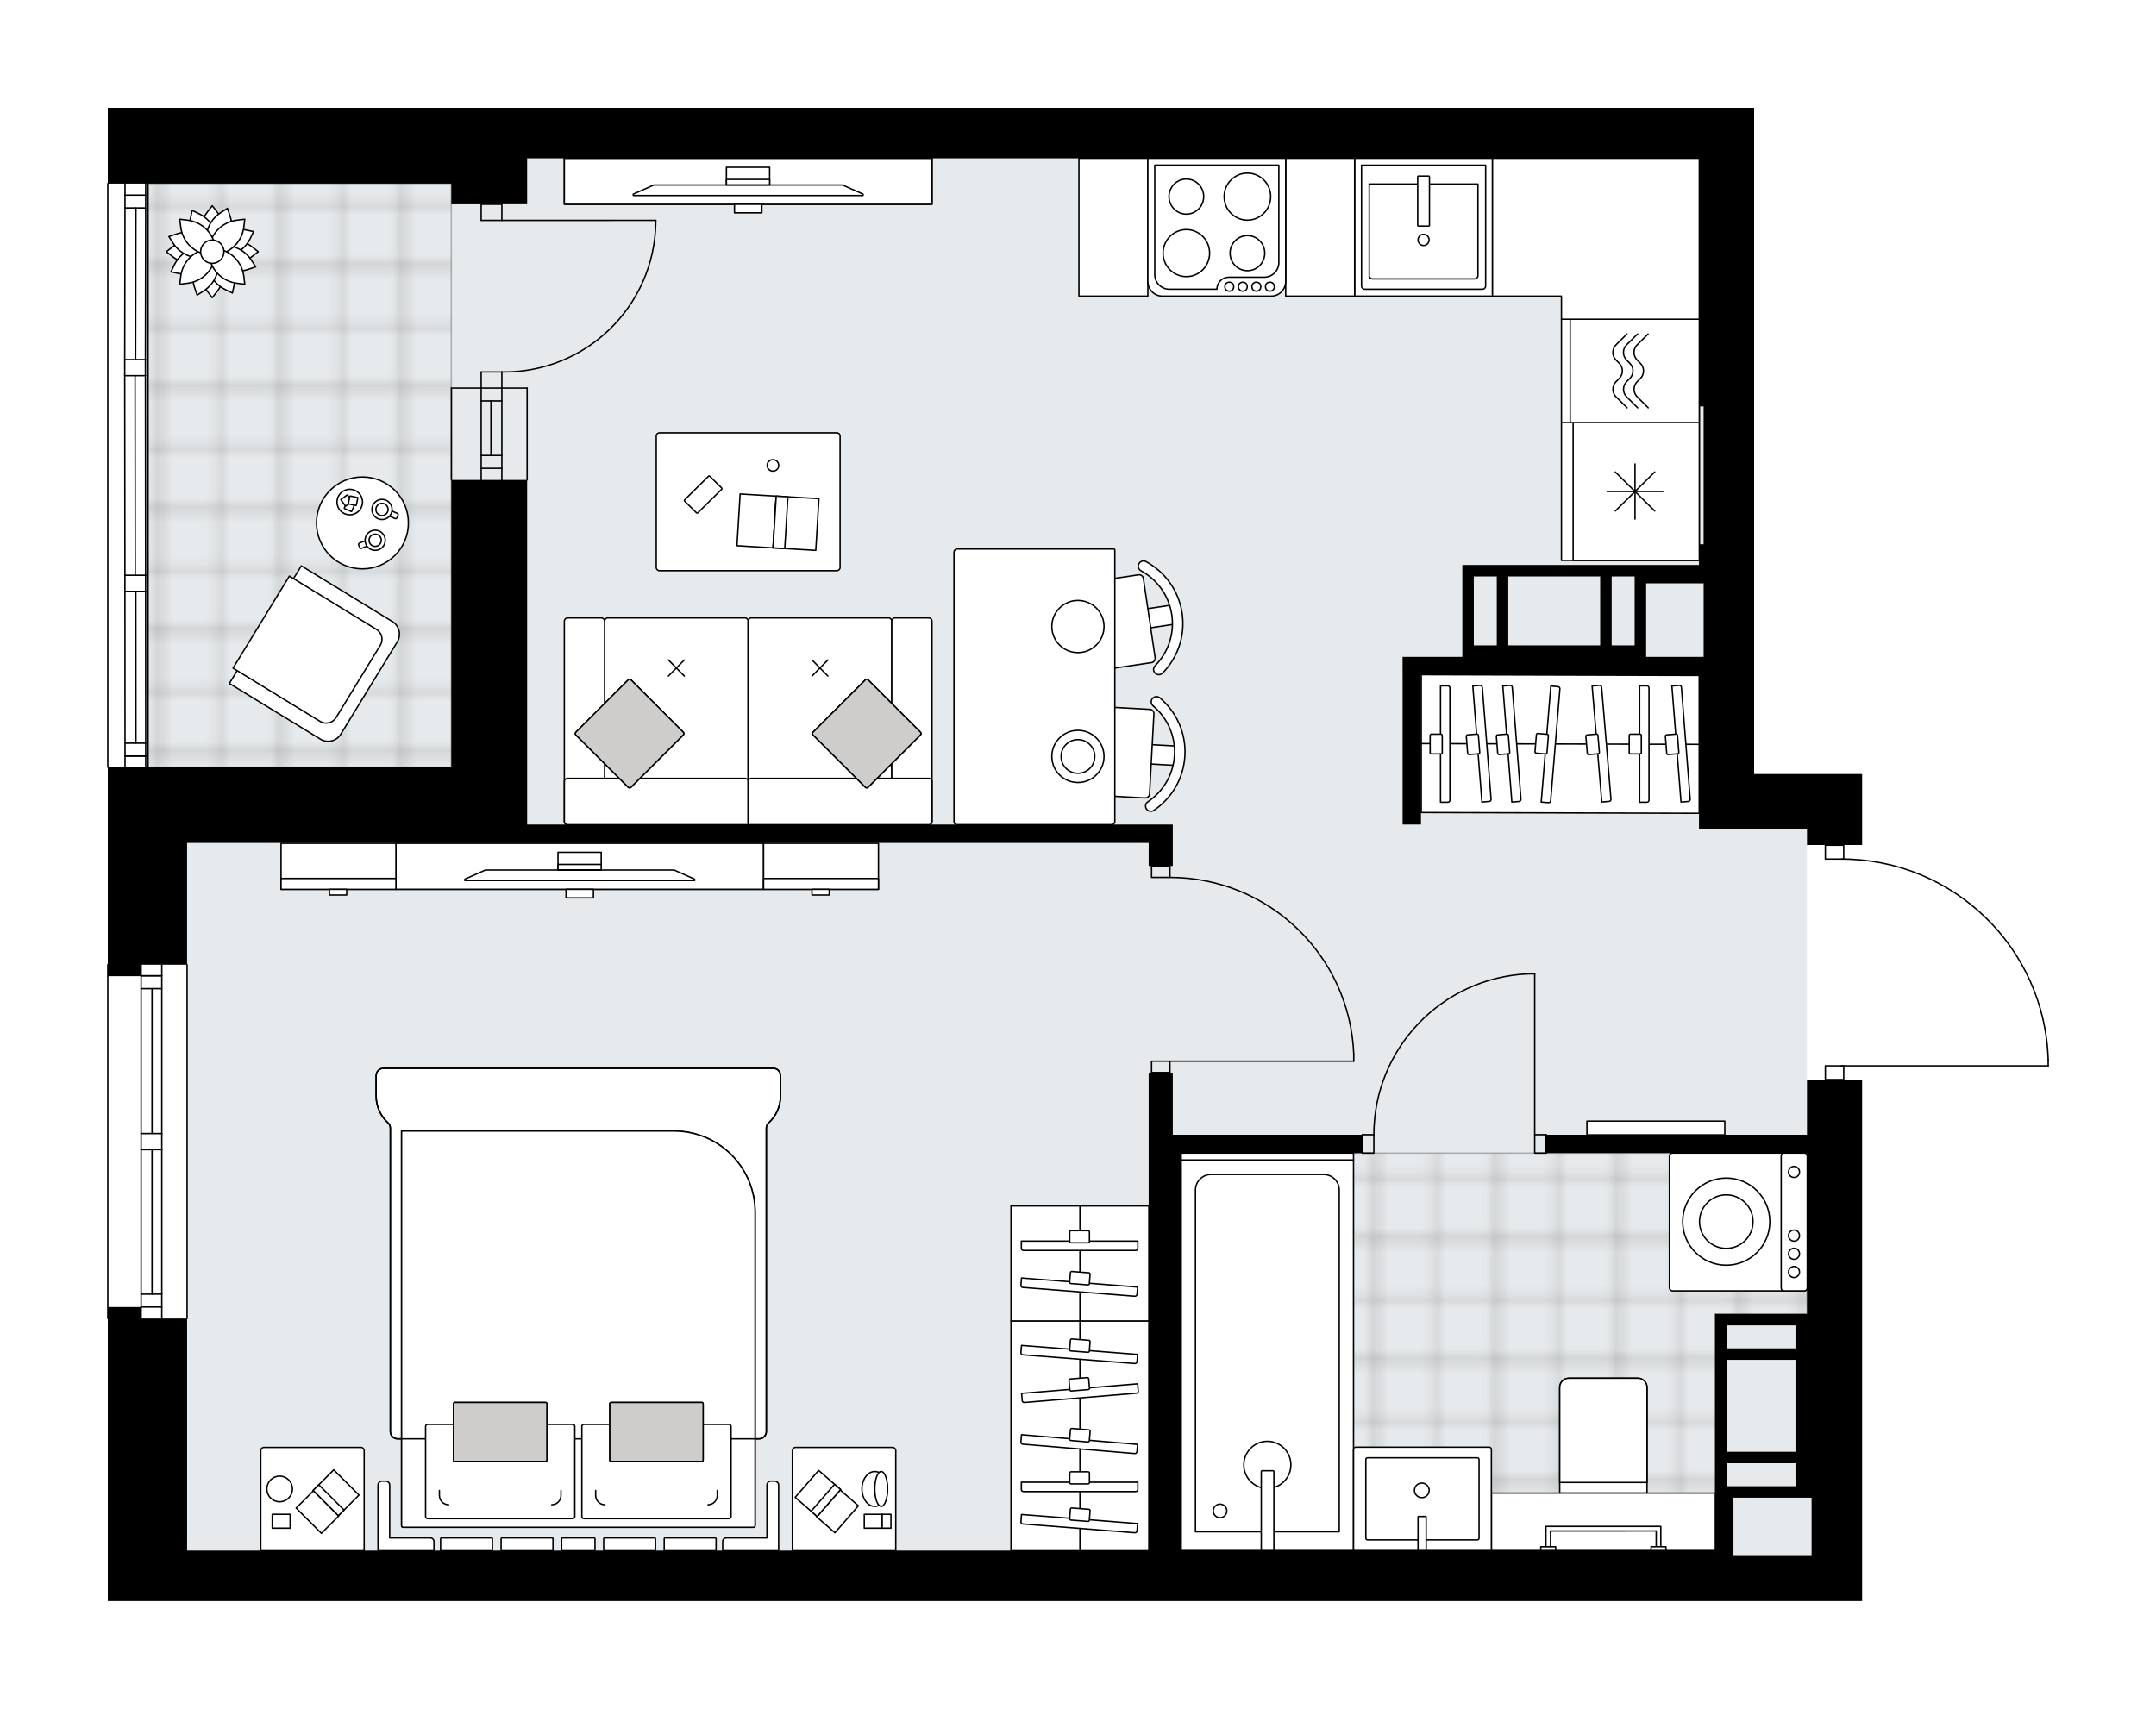 <svg xmlns="http://www.w3.org/2000/svg" xmlns:xlink="http://www.w3.org/1999/xlink" height="1585.47px" id="Layer_1" style="enable-background:new 0 0 2000 1585.47;" version="1.1" viewBox="0 0 2000 1585.47" width="2000px" x="0px" y="0px" xml:space="preserve">
<style type="text/css">
	.st0{fill:none;}
	.st1{opacity:0.25;fill:none;stroke:#1D1D1B;stroke-width:0.4;stroke-miterlimit:10;}
	.st2{fill:#FFFFFF;}
	.st3{fill:#E7EAEC;}
	
		.st4{fill:url(#SVGID_1_);stroke:#000000;stroke-width:1.3;stroke-linecap:round;stroke-linejoin:round;stroke-miterlimit:10;stroke-opacity:0.25;}
	
		.st5{fill:url(#SVGID_00000026151540836545811150000013381880059455942059_);stroke:#000000;stroke-width:1.3;stroke-linecap:round;stroke-linejoin:round;stroke-miterlimit:10;stroke-opacity:0.25;}
	.st6{fill:none;stroke:#000000;stroke-width:1.3;stroke-linecap:round;stroke-linejoin:round;stroke-miterlimit:10;}
	.st7{fill:#FFFFFF;stroke:#000000;stroke-width:1.3;stroke-linecap:round;stroke-linejoin:round;stroke-miterlimit:10;}
	.st8{fill:none;stroke:#000000;stroke-width:1.3;stroke-linecap:round;stroke-linejoin:round;}
	.st9{fill:none;stroke:#000000;stroke-width:1.3;stroke-linecap:round;stroke-linejoin:round;stroke-dasharray:9.674,9.674;}
	.st10{fill:#CFCDCB;stroke:#000000;stroke-width:1.3;stroke-linecap:round;stroke-linejoin:round;stroke-miterlimit:10;}
	.st11{font-family:'Arial-BoldMT';}
	.st12{font-size:111.717px;}
	.st13{font-size:94.53px;}
	.st14{font-family:'ArialMT';}
	.st15{font-size:40px;}
</style>
<pattern height="14.17" id="New_Pattern_Swatch_1" patternUnits="userSpaceOnUse" style="overflow:visible;" viewBox="7.29 -21.46 14.17 14.17" width="14.17" x="6633.83" y="-2410.23">
	<g>
		<rect class="st0" height="14.17" width="14.17" x="7.29" y="-21.46" />
		<g>
			<rect class="st1" height="7.09" width="7.09" x="14.37" y="-7.29" />
		</g>
		<g>
			<rect class="st1" height="7.09" width="7.09" x="0.2" y="-7.29" />
		</g>
		<g>
			<rect class="st1" height="7.09" width="7.09" x="21.46" y="-14.37" />
		</g>
		<g>
			<rect class="st1" height="7.09" width="7.09" x="7.29" y="-14.37" />
			<rect class="st1" height="7.09" width="7.09" x="14.37" y="-21.46" />
		</g>
		<g>
			<rect class="st1" height="7.09" width="7.09" x="0.2" y="-21.46" />
		</g>
		<g>
			<rect class="st1" height="7.09" width="7.09" x="21.46" y="-28.55" />
		</g>
		<g>
			<rect class="st1" height="7.09" width="7.09" x="7.29" y="-28.55" />
		</g>
	</g>
</pattern>
<path class="st2" d="M1900.65,983.24C1900.65,983.25,1900.65,983.25,1900.65,983.24l0,5.6  c0,0.36-0.29,0.65-0.65,0.65h-189.03v12.13h16.42v89.52v127.89v0.01v10.65v38.37v174.78v42.63h-46.89h-49.02h-40.52H450.63H173.56  H100v-261.52c-0.36,0-0.65-0.29-0.65-0.65V895.05c0-0.36,0.29-0.65,0.65-0.65V712.39c-0.36,0-0.65-0.29-0.65-0.65v-541.4  c0-0.36,0.29-0.65,0.65-0.65V100h73.54h245.12H489h460.4h319.72h268.57h38.37h51.16v277.09v232.33v108.71h100.18v51.19v14.66h-16.47  c0.03,0.07,0.05,0.15,0.05,0.23v12.17c49.33,0.71,95.87,19.94,131.33,54.37c36.13,35.08,56.86,82.13,58.35,132.47  C1900.65,983.24,1900.65,983.24,1900.65,983.24z" id="background" />
<g id="floor">
	<polygon class="st3" points="136.77,170.34 489,170.34 489,146.9 1576.05,146.9 1576.05,377.09 1580.32,377.09 1580.32,769.29    1676.23,769.29 1676.23,1389.55 1680.5,1389.55 1680.5,1442.84 1608.03,1442.84 1608.03,1438.57 1579.28,1438.57 1318.14,1438.57    173.54,1438.57 173.54,711.74 136.77,711.74  " />
	<pattern id="SVGID_1_" patternTransform="matrix(7.519 0 0 7.519 93506.352 25701.836)" xlink:href="#New_Pattern_Swatch_1">
	</pattern>
	<rect class="st4" height="541.4" width="281.36" x="137.3" y="170.34" />
	
		<pattern id="SVGID_00000018954541747759704520000004855773913071259063_" patternTransform="matrix(7.519 0 0 7.519 93506.352 25701.836)" xlink:href="#New_Pattern_Swatch_1">
	</pattern>
	
		<polygon points="   1676.23,1069.83 1095.4,1069.83 1095.4,1438.57 1590.97,1438.57 1590.97,1219.03 1676.23,1219.03  " style="fill:url(#SVGID_00000018954541747759704520000004855773913071259063_);stroke:#000000;stroke-width:1.3;stroke-linecap:round;stroke-linejoin:round;stroke-miterlimit:10;stroke-opacity:0.25;" />
	<g id="LWPOLYLINE_00000033357793087494151690000006096963559932986278_">
		<rect class="st6" height="17.05" width="10.66" x="1423.65" y="1052.78" />
	</g>
	<g id="LWPOLYLINE_00000050665132009293072490000016389628853755335822_">
		<rect class="st6" height="17.05" width="10.66" x="1263.79" y="1052.78" />
	</g>
	<g id="LINE_00000104673571373961232140000002285602251996372390_">
		<line class="st6" x1="1434.31" x2="1434.31" y1="1052.78" y2="1069.83" />
	</g>
	<g id="LINE_00000059303400392656996990000006101829461613686656_">
		<line class="st6" x1="1263.79" x2="1263.79" y1="1052.78" y2="1069.83" />
	</g>
	<g id="LINE_00000096779624085678050160000009062744556353965990_">
		<line class="st6" x1="1423.65" x2="1423.65" y1="1052.78" y2="903.57" />
	</g>
	<g id="ARC_00000147203354581716463550000000088613827688982697_">
		<path class="st6" d="M1274.45,1052.78c0.05-79.92,62.97-145.65,142.81-149.2" />
	</g>
	<g id="LINE_00000047046532590486398230000000594853722081924769_">
		<line class="st6" x1="1423.65" x2="1417.26" y1="903.57" y2="903.57" />
	</g>
	<g id="LWPOLYLINE_00000132792227801666301290000017477004060923459495_">
		<rect class="st6" height="10.66" width="17.05" x="1068.24" y="984.57" />
	</g>
	<g id="LWPOLYLINE_00000029731867490465265640000010127247070911599744_">
		<rect class="st6" height="10.66" width="17.05" x="1068.24" y="803.39" />
	</g>
	<g id="LINE_00000156584494886173852840000001171561604361199239_">
		<line class="st6" x1="1085.29" x2="1068.24" y1="995.23" y2="995.23" />
	</g>
	<g id="LINE_00000137117864049818127200000009516123314939847074_">
		<line class="st6" x1="1085.29" x2="1068.24" y1="803.39" y2="803.39" />
	</g>
	<g id="LINE_00000021822371629001784450000009674698551074218172_">
		<line class="st6" x1="1085.29" x2="1255.81" y1="984.57" y2="984.57" />
	</g>
	<g id="LINE_00000001638794995358196540000002103529289903442864_">
		<line class="st6" x1="1255.81" x2="1255.81" y1="978.17" y2="984.57" />
	</g>
	<g id="ARC_00000118374070718962920570000009829572482307793068_">
		<path class="st6" d="M1085.29,814.05c91.69,0.05,166.97,72.5,170.52,164.12" />
	</g>
	<g id="LWPOLYLINE_00000088820899268044451310000006730335280237909650_">
		<rect class="st6" height="12.79" width="17.05" x="1693.27" y="784.22" />
	</g>
	<g id="LWPOLYLINE_00000023275267941581112980000000332932192612892813_">
		<rect class="st6" height="12.79" width="17.05" x="1693.27" y="988.84" />
	</g>
	<g id="LWPOLYLINE_00000155139986315661750610000004697603061091571617_">
		<path class="st6" d="M1900,983.25c-3.07-103.74-88.05-186.24-191.83-186.25" />
	</g>
	<g id="LINE_00000137105400363566259360000006721277527748385951_">
		<line class="st6" x1="1708.17" x2="1900" y1="988.84" y2="988.84" />
	</g>
	<g id="LINE_00000080164514573686985080000005768496344708018099_">
		<line class="st6" x1="1900" x2="1900" y1="988.84" y2="983.25" />
	</g>
	<g id="ARC_00000049212369241092841770000010307972673423203503_">
		<path class="st6" d="M465.54,345.12c77.7,1.16,141.63-60.89,142.79-138.59c0.01-0.7,0.02-1.4,0.02-2.09" />
	</g>
	<g id="LINE_00000021108447351713144640000010314651588237471883_">
		<line class="st6" x1="465.54" x2="608.35" y1="204.45" y2="204.44" />
	</g>
	<g id="LINE_00000089534803072892673190000012505718221737710212_">
		<line class="st6" x1="465.54" x2="465.54" y1="360.04" y2="345.12" />
	</g>
	<g id="LINE_00000147177646851135907730000011114612881306760380_">
		<line class="st6" x1="465.54" x2="446.36" y1="345.12" y2="345.12" />
	</g>
	<g id="LINE_00000062162883114673141210000000261841598262577332_">
		<line class="st6" x1="446.36" x2="446.36" y1="345.12" y2="360.04" />
	</g>
	<g id="LINE_00000108301731883834149720000018308771523916750474_">
		<line class="st6" x1="446.36" x2="446.36" y1="189.53" y2="204.45" />
	</g>
	<g id="LINE_00000073699762434882998680000009344962244146016136_">
		<line class="st6" x1="446.36" x2="465.54" y1="204.45" y2="204.45" />
	</g>
	<g id="LINE_00000176011277167171547660000017901233290296428689_">
		<line class="st6" x1="465.54" x2="465.54" y1="204.45" y2="189.52" />
	</g>
	<g id="LINE_00000108292944293237717100000003279960328906415543_">
		<line class="st6" x1="465.54" x2="465.55" y1="360.04" y2="445.3" />
	</g>
	<g id="LINE_00000146465546298428228440000008948415171371840698_">
		<line class="st6" x1="446.36" x2="446.37" y1="360.04" y2="445.3" />
	</g>
	<g id="LINE_00000065058618213269459090000008005686831896303490_">
		<line class="st6" x1="455.43" x2="455.43" y1="371.98" y2="422.55" />
	</g>
	<g id="LINE_00000078729088798541304520000012768780363041535110_">
		<line class="st6" x1="465.55" x2="446.37" y1="434.49" y2="434.49" />
	</g>
	<g id="LINE_00000064322336633567543860000005979183280390453946_">
		<line class="st6" x1="465.54" x2="446.36" y1="371.98" y2="371.98" />
	</g>
	<g id="LINE_00000034054096144501906180000013038425315902989446_">
		<line class="st6" x1="488.99" x2="489" y1="360.04" y2="445.3" />
	</g>
	<g id="LINE_00000095300035040023282150000015006726503552144518_">
		<line class="st6" x1="418.77" x2="418.77" y1="445.3" y2="360.05" />
	</g>
	<g id="LINE_00000023972156207459935410000008986936624940858032_">
		<line class="st6" x1="446.36" x2="465.54" y1="189.53" y2="189.52" />
	</g>
	<g id="LINE_00000091707767638802047520000011452121897684820889_">
		<line class="st6" x1="465.56" x2="446.38" y1="422.55" y2="422.55" />
	</g>
	<g id="LINE_00000107548113630706814440000012030560831868656822_">
		<line class="st6" x1="488.99" x2="418.77" y1="360.04" y2="360.05" />
	</g>
	<g id="LINE_00000005238741344624752110000000395821901749970318_">
		<line class="st6" x1="173.54" x2="173.54" y1="895.05" y2="1223.29" />
	</g>
	<g id="LINE_00000049188408641354750460000005762852479902343096_">
		<line class="st6" x1="130.91" x2="130.91" y1="1223.29" y2="1066.63" />
	</g>
	<g id="LINE_00000095334233421571347550000012542174010013955983_">
		<line class="st6" x1="130.91" x2="130.91" y1="1051.71" y2="895.05" />
	</g>
	<g id="LINE_00000147221118191534173950000000593916422539677326_">
		<line class="st6" x1="150.09" x2="130.91" y1="905.32" y2="905.32" />
	</g>
	<g id="LINE_00000031905257834877819450000003228243586641179302_">
		<line class="st6" x1="150.09" x2="130.91" y1="1212.64" y2="1212.64" />
	</g>
	<g id="LINE_00000060025255280498763720000001239473974149739954_">
		<line class="st6" x1="150.09" x2="150.09" y1="1223.29" y2="1066.63" />
	</g>
	<g id="LINE_00000181797298169841545480000006712484760349922492_">
		<line class="st6" x1="150.09" x2="150.09" y1="1051.71" y2="895.05" />
	</g>
	<g id="LINE_00000018223273317010054690000013485780493523657642_">
		<line class="st6" x1="141.03" x2="141.03" y1="1051.71" y2="917.26" />
	</g>
	<g id="LINE_00000096742197593790430020000005436093723244857519_">
		<line class="st6" x1="141.03" x2="141.03" y1="1200.7" y2="1066.63" />
	</g>
	<g id="LINE_00000085232327267042684840000014121999455532038321_">
		<line class="st6" x1="130.91" x2="150.09" y1="1200.7" y2="1200.7" />
	</g>
	<g id="LINE_00000045599236206975168670000004784780700690096795_">
		<line class="st6" x1="150.09" x2="130.91" y1="905.32" y2="905.32" />
	</g>
	<g id="LINE_00000096049427799999062060000002950967529970551484_">
		<line class="st6" x1="130.91" x2="150.09" y1="917.26" y2="917.26" />
	</g>
	<g id="LINE_00000063635201117432379170000010159648685856671368_">
		<line class="st6" x1="150.09" x2="130.91" y1="1066.63" y2="1066.63" />
	</g>
	<g id="LINE_00000106142879575139295190000003643451554466473863_">
		<line class="st6" x1="130.91" x2="130.91" y1="1066.63" y2="1051.71" />
	</g>
	<g id="LINE_00000142170599777466320650000001563615710251749810_">
		<line class="st6" x1="130.91" x2="150.09" y1="1051.71" y2="1051.71" />
	</g>
	<g id="LINE_00000107550691474041221990000006008851329889810606_">
		<line class="st6" x1="150.09" x2="150.09" y1="1051.71" y2="1066.63" />
	</g>
	<g id="LINE_00000034775308627510871880000001933043745768075413_">
		<line class="st6" x1="100" x2="100" y1="1223.29" y2="895.05" />
	</g>
	<g id="LINE_00000135685885152487238340000009281241994141317559_">
		<line class="st6" x1="137.3" x2="137.3" y1="711.74" y2="170.34" />
	</g>
	<g id="LINE_00000098190095979919186990000003841928425138549179_">
		<line class="st6" x1="135.17" x2="115.99" y1="701.46" y2="701.46" />
	</g>
	<g id="LINE_00000063595156728833173220000016448665195521993600_">
		<line class="st6" x1="135.17" x2="115.99" y1="181" y2="181" />
	</g>
	<g id="LINE_00000173844353616031609920000000352388679663815330_">
		<line class="st6" x1="126.01" x2="126.11" y1="548.65" y2="689.52" />
	</g>
	<g id="LINE_00000018205578629212765850000002014704344176750984_">
		<line class="st6" x1="126.11" x2="125.82" y1="192.93" y2="333.61" />
	</g>
	<g id="LINE_00000083792360983130347160000017173689798923487677_">
		<line class="st6" x1="115.99" x2="135.17" y1="192.93" y2="192.93" />
	</g>
	<g id="LINE_00000159452072252834062520000000106971623690665117_">
		<line class="st6" x1="135.17" x2="115.99" y1="701.46" y2="701.46" />
	</g>
	<g id="LINE_00000136404647046277333890000002007269830578137270_">
		<line class="st6" x1="115.99" x2="135.17" y1="689.52" y2="689.52" />
	</g>
	<g id="LINE_00000021088200574052353250000011050626240084086421_">
		<line class="st6" x1="135.07" x2="115.89" y1="533.73" y2="533.73" />
	</g>
	<g id="LINE_00000170246128091238993030000006903653826994552992_">
		<line class="st6" x1="115.89" x2="115.89" y1="533.73" y2="548.65" />
	</g>
	<g id="LINE_00000023979883420052708960000017236408264651533230_">
		<line class="st6" x1="115.89" x2="135.07" y1="548.65" y2="548.65" />
	</g>
	<g id="LINE_00000014631447284539087160000012705055032408247680_">
		<line class="st6" x1="135.07" x2="135.07" y1="548.65" y2="533.73" />
	</g>
	<g id="LINE_00000042717472781427272120000002950445158559059076_">
		<line class="st6" x1="100" x2="100" y1="170.34" y2="711.74" />
	</g>
	<g id="LINE_00000145056584511079864700000001272651361359461052_">
		<line class="st6" x1="134.88" x2="115.7" y1="333.61" y2="333.61" />
	</g>
	<g id="LINE_00000059995142385463331420000007706235416846776226_">
		<line class="st6" x1="115.7" x2="115.7" y1="333.61" y2="348.53" />
	</g>
	<g id="LINE_00000034066160526091701310000006580697330929434524_">
		<line class="st6" x1="115.7" x2="134.88" y1="348.53" y2="348.53" />
	</g>
	<g id="LINE_00000183960257264453809720000011309396053752240008_">
		<line class="st6" x1="134.88" x2="134.88" y1="348.53" y2="333.61" />
	</g>
	<g id="LINE_00000003100328972042407040000009062025370708967322_">
		<line class="st6" x1="125.29" x2="125.48" y1="348.53" y2="533.73" />
	</g>
	<g id="LWPOLYLINE_00000011004022031495103440000015385970754871679914_">
		<line class="st6" x1="134.88" x2="135.17" y1="333.61" y2="170.34" />
	</g>
	<g id="LWPOLYLINE_00000041273318175034514480000015259988045326547610_">
		<line class="st6" x1="134.88" x2="135.07" y1="348.53" y2="533.73" />
	</g>
	<g id="LWPOLYLINE_00000015339377010015596740000005831283254682651266_">
		<line class="st6" x1="135.07" x2="135.17" y1="548.65" y2="711.74" />
	</g>
	<g id="LWPOLYLINE_00000075849186869070369860000000708049982821536947_">
		<line class="st6" x1="115.7" x2="115.99" y1="333.61" y2="170.34" />
	</g>
	<g id="LWPOLYLINE_00000031924330874315614930000001354904539569142693_">
		<line class="st6" x1="115.7" x2="115.89" y1="348.53" y2="533.73" />
	</g>
	<g id="LWPOLYLINE_00000137819717485709627790000018388297103607391129_">
		<line class="st6" x1="115.89" x2="115.99" y1="548.65" y2="711.74" />
	</g>
	<path d="M1627.21,718.13V609.43V377.09V100h-51.16h-38.37h-268.57H949.4H489h-70.34H173.54H100v70.34h73.54h245.12v19.18H489   v-42.63h460.4h319.72h268.57h38.37v230.2h4.26v127.89h-4.26v19.18h-49.02h-10.66h-149.2h-10.66v85.26h-55.44v17.05h0.02v138.55   h17.05V626.48h257.91v91.65v51.19h100.18v14.66h51.16v-14.66v-51.19H1627.21z M1388.48,598.77h-21.31v-63.94h21.31V598.77z    M1484.4,598.77h-85.26v-63.94h85.26V598.77z M1516.37,598.77h-21.31v-63.94h21.31V598.77z M1580.32,609.43h-4.26h-49.02v-68.21   h53.29V609.43z" />
	<polygon points="130.91,895.05 173.54,895.05 173.54,782.08 418.66,782.08 489,782.08 1065.56,782.08 1065.56,803.39    1087.94,803.39 1087.94,782.08 1087.94,765.02 489,765.02 489,445.3 418.66,445.3 418.66,711.74 173.54,711.74 100,711.74    100,895.05 100,905.7 130.91,905.7  " />
	<path d="M1676.23,1001.62v51.16h-241.92v17.05h241.92v21.32v127.89h-10.66h-63.94h-10.66v170.52v53.29h-0.02v-4.26H1095.4v-368.75   h168.39v-17.05h-175.85v-57.55h-22.38v57.55v17.05v368.75H450.63H173.56v-215.28h-42.66v-10.66H100v10.66v262.17h73.56h277.07   h1140.33h40.52h49.02h46.89v-42.63v-174.78v-38.37v-10.65v-0.01v-127.89v-89.52H1676.23z M1601.63,1229.69h63.94V1251h-63.94   V1229.69z M1601.63,1261.66h63.94v85.26h-63.94V1261.66z M1601.63,1357.58h63.94v21.31h-63.94V1357.58z M1680.5,1442.84h-49.02   h-23.45v-53.29h57.55h14.92V1442.84z" />
</g>
<g id="mebel">
	<g>
		<path class="st7" d="M196.92,276.16l4.57-5.85c7.84-10.04,8.36-23.97,1.29-34.56l-5.85-2.22l-5.85,2.22    c-7.07,10.59-6.55,24.53,1.29,34.56L196.92,276.16z" />
		<path class="st7" d="M196.92,190.9l-4.57,5.85c-7.84,10.04-8.36,23.97-1.29,34.56l5.85,2.22l5.85-2.22    c7.07-10.59,6.55-24.53-1.29-34.56L196.92,190.9z" />
		<path class="st7" d="M239.55,233.53l-5.85-4.57c-10.04-7.84-23.97-8.36-34.56-1.29l-2.22,5.85l2.22,5.85    c10.59,7.07,24.53,6.55,34.56-1.29L239.55,233.53z" />
		<path class="st7" d="M154.29,233.53l5.85,4.57c10.04,7.84,23.97,8.36,34.56,1.29l2.22-5.85l-2.22-5.85    c-10.59-7.07-24.53-6.55-34.56,1.29L154.29,233.53z" />
		<path class="st7" d="M215.6,271.86l1.54-7.25c2.65-12.46-2.98-25.21-13.98-31.63l-6.23,0.56l-4.29,4.56    c-1.72,12.62,4.85,24.92,16.29,30.51L215.6,271.86z" />
		<path class="st7" d="M178.25,195.21l-1.54,7.25c-2.65,12.46,2.98,25.21,13.98,31.63l6.23-0.56l4.29-4.56    c1.72-12.62-4.85-24.92-16.29-30.51L178.25,195.21z" />
		<path class="st7" d="M235.25,214.86l-7.25-1.54c-12.46-2.65-25.21,2.98-31.63,13.98l0.56,6.23l4.56,4.29    c12.62,1.72,24.92-4.85,30.51-16.29L235.25,214.86z" />
		<path class="st7" d="M158.6,252.2l7.25,1.54c12.46,2.65,25.21-2.98,31.63-13.98l-0.56-6.23l-4.56-4.29    c-12.62-1.72-24.92,4.85-30.51,16.29L158.6,252.2z" />
		<path class="st7" d="M182.87,273.78l6.24-4.01c10.71-6.89,15.79-19.87,12.61-32.2l-4.79-4.03l-6.26,0.17    c-10.17,7.67-14.28,20.99-10.18,33.05L182.87,273.78z" />
		<path class="st7" d="M210.98,193.29l-6.24,4.01c-10.71,6.89-15.79,19.87-12.61,32.2l4.79,4.03l6.26-0.17    c10.17-7.67,14.28-20.99,10.18-33.05L210.98,193.29z" />
		<path class="st7" d="M237.17,247.59l-4.01-6.24c-6.89-10.71-19.87-15.79-32.2-12.61l-4.03,4.79l0.17,6.26    c7.67,10.17,20.99,14.28,33.05,10.18L237.17,247.59z" />
		<path class="st7" d="M156.68,219.48l4.01,6.24c6.89,10.71,19.87,15.79,32.2,12.61l4.03-4.79l-0.17-6.26    c-7.67-10.17-20.99-14.28-33.05-10.18L156.68,219.48z" />
		<path class="st7" d="M166.78,263.68l7.36-0.9c12.64-1.55,22.86-11.04,25.35-23.53l-2.57-5.71l-5.71-2.57    c-12.49,2.49-21.98,12.71-23.53,25.35L166.78,263.68z" />
		<path class="st7" d="M227.07,203.39l-7.36,0.9c-12.64,1.55-22.86,11.04-25.35,23.53l2.57,5.71l5.71,2.57    c12.49-2.49,21.98-12.71,23.53-25.35L227.07,203.39z" />
		<path class="st7" d="M227.07,263.68l-0.9-7.36c-1.55-12.64-11.04-22.86-23.53-25.35l-5.71,2.57l-2.57,5.71    c2.49,12.49,12.71,21.98,25.35,23.53L227.07,263.68z" />
		<path class="st7" d="M166.78,203.39l0.9,7.36c1.55,12.64,11.04,22.86,23.53,25.35l5.71-2.57l2.57-5.71    c-2.49-12.49-12.71-21.98-25.35-23.53L166.78,203.39z" />
		<circle class="st7" cx="196.92" cy="233.53" r="10.81" />
	</g>
	<g>
		<path class="st7" d="M563.85,573.32h127.16c1.67,0,3.02,1.35,3.02,3.02v185.8c0,1.67-1.35,3.02-3.02,3.02H563.85    c-1.67,0-3.02-1.35-3.02-3.02v-185.8C560.83,574.67,562.18,573.32,563.85,573.32z" />
		<path class="st7" d="M557.82,573.32h-31.29c-1.67,0-3.02,1.35-3.02,3.02v185.8c0,1.67,1.35,3.02,3.02,3.02h31.29    c1.67,0,3.02-1.35,3.02-3.02v-185.8C560.83,574.67,559.48,573.32,557.82,573.32z" />
		<path class="st7" d="M824.21,573.32H697.04c-1.67,0-3.02,1.35-3.02,3.02v185.8c0,1.67,1.35,3.02,3.02,3.02h127.16    c1.67,0,3.02-1.35,3.02-3.02v-185.8C827.22,574.67,825.87,573.32,824.21,573.32z" />
		<path class="st7" d="M830.24,573.32h31.29c1.67,0,3.02,1.35,3.02,3.02v185.8c0,1.67-1.35,3.02-3.02,3.02h-31.29    c-1.67,0-3.02-1.35-3.02-3.02v-185.8C827.22,574.67,828.57,573.32,830.24,573.32z" />
		<g>
			<line class="st7" x1="634.8" x2="620.06" y1="627.24" y2="612.29" />
			<line class="st7" x1="620.06" x2="634.8" y1="627.24" y2="612.29" />
		</g>
		<g>
			<line class="st7" x1="767.99" x2="753.26" y1="627.24" y2="612.29" />
			<line class="st7" x1="753.26" x2="767.99" y1="627.24" y2="612.29" />
		</g>
		<path class="st7" d="M526.53,722.14h164.49c1.67,0,3.02,1.35,3.02,3.02v40h-167.5c-1.67,0-3.02-1.35-3.02-3.02v-36.98    C523.51,723.5,524.86,722.14,526.53,722.14z" />
		<path class="st7" d="M861.53,722.14H697.04c-1.67,0-3.02,1.35-3.02,3.02v40h167.5c1.67,0,3.02-1.35,3.02-3.02v-36.98    C864.55,723.5,863.2,722.14,861.53,722.14z" />
		<g>
			<path class="st10" d="M582.75,630.78l-48.53,48.53c-0.7,0.7-0.7,1.85,0,2.55l48.53,48.53c0.7,0.7,1.85,0.7,2.55,0l48.53-48.53     c0.7-0.7,0.7-1.85,0-2.55l-48.53-48.53C584.6,630.08,583.46,630.08,582.75,630.78z" />
			<path class="st10" d="M582.75,630.78l-48.53,48.53c-0.7,0.7-0.7,1.85,0,2.55l48.53,48.53c0.7,0.7,1.85,0.7,2.55,0l48.53-48.53     c0.7-0.7,0.7-1.85,0-2.55l-48.53-48.53C584.6,630.08,583.46,630.08,582.75,630.78z" />
		</g>
		<g>
			<path class="st10" d="M805.3,630.78l48.53,48.53c0.7,0.7,0.7,1.85,0,2.55L805.3,730.4c-0.7,0.7-1.84,0.7-2.55,0l-48.53-48.53     c-0.7-0.7-0.7-1.85,0-2.55l48.53-48.53C803.46,630.08,804.6,630.08,805.3,630.78z" />
			<path class="st10" d="M805.3,630.78l48.53,48.53c0.7,0.7,0.7,1.85,0,2.55L805.3,730.4c-0.7,0.7-1.84,0.7-2.55,0l-48.53-48.53     c-0.7-0.7-0.7-1.85,0-2.55l48.53-48.53C803.46,630.08,804.6,630.08,805.3,630.78z" />
		</g>
	</g>
	<g>
		<path class="st7" d="M776.31,529.47H611.75c-1.65,0-2.98-1.33-2.98-2.98V404.56c0-1.65,1.33-2.98,2.98-2.98h164.56    c1.65,0,2.98,1.33,2.98,2.98v121.93C779.29,528.13,777.95,529.47,776.31,529.47z" />
		<g>
			<path class="st7" d="M658.37,441.79l11.15,11.02c0.29,0.29,0.29,0.76,0,1.05l-22.28,22.02c-0.29,0.29-0.77,0.29-1.06,0     l-11.15-11.02c-0.29-0.29-0.29-0.76,0-1.05l22.28-22.02C657.6,441.5,658.08,441.5,658.37,441.79z" />
			<g>
				<ellipse class="st7" cx="717.01" cy="431.79" rx="5.39" ry="5.33" />
			</g>
		</g>
		<g>
			<polygon class="st7" points="686.58,458.32 720.04,460.3 717.13,508.29 683.67,506.31    " />
			<polygon class="st7" points="759.66,462.64 720.04,460.3 717.13,508.29 756.75,510.64    " />
			<polygon class="st7" points="730.89,460.94 720.04,460.3 717.13,508.29 727.98,508.93    " />
		</g>
	</g>
	<g>
		
			<rect class="st7" height="341.04" transform="matrix(4.527229e-11 -1 1 4.527229e-11 525.806 862.251)" width="42.63" x="672.71" y="-2.3" />
		<g>
			
				<rect class="st7" height="341.04" transform="matrix(4.527229e-11 -1 1 4.527229e-11 525.806 862.251)" width="42.63" x="672.71" y="-2.3" />
			
				<rect class="st7" height="25.41" transform="matrix(3.910656e-11 -1 1 3.910656e-11 500.525 887.531)" width="7.93" x="690.06" y="180.8" />
		</g>
		<g>
			<polygon class="st7" points="781.56,171.65 606.49,171.65 587.45,180.1 587.45,181.39 800.6,181.39 800.6,180.1    " />
			
				<rect class="st7" height="40.08" transform="matrix(-8.599282e-12 -1 1 -8.599282e-12 530.541 857.267)" width="16.29" x="685.76" y="143.32" />
			
				<rect class="st7" height="40.08" transform="matrix(-2.768446e-11 -1 1 -2.768446e-11 524.928 862.881)" width="5.06" x="691.37" y="148.93" />
		</g>
	</g>
	<g>
		<g>
			
				<rect class="st7" height="37.64" transform="matrix(-0.054 0.999 -0.999 -0.054 1832.618 -336.602)" width="17.95" x="1066.79" y="681.02" />
			<path class="st7" d="M1089.51,700.58c0.99-18.24-6.91-34.89-19.89-45.75c-3-2.51-1.86-7.37,1.92-8.34     c0.04-0.01,0.08-0.02,0.12-0.03c1.47-0.37,3.08,0,4.24,0.98c15.19,12.76,24.43,32.28,23.27,53.66     c-1.16,21.39-12.44,39.79-28.92,50.84c-1.26,0.85-2.9,1.04-4.32,0.51c-0.04-0.01-0.08-0.03-0.12-0.04     c-3.66-1.37-4.27-6.33-1.01-8.5C1078.88,734.52,1088.52,718.82,1089.51,700.58z" />
			<path class="st7" d="M1066.39,736.55l4.01-74.21c0.12-2.2-1.57-4.09-3.77-4.21l-71.65-3.87l-4.44,82.19l71.65,3.87     C1064.39,740.44,1066.27,738.75,1066.39,736.55z" />
		</g>
		<g>
			
				<rect class="st7" height="37.64" transform="matrix(0.147 0.989 -0.989 0.147 1482.175 -573.344)" width="17.95" x="1064.42" y="553.57" />
			<path class="st7" d="M1087.01,570.37c-2.68-18.07-13.74-32.8-28.63-40.85c-3.44-1.86-3.3-6.85,0.22-8.56     c0.04-0.02,0.07-0.04,0.11-0.05c1.37-0.66,3.01-0.62,4.35,0.11c17.43,9.47,30.39,26.75,33.53,47.93     c3.14,21.18-4.24,41.47-18.18,55.6c-1.07,1.08-2.63,1.6-4.13,1.37c-0.04-0.01-0.08-0.01-0.12-0.02     c-3.86-0.61-5.45-5.35-2.69-8.13C1083.38,605.75,1089.69,588.44,1087.01,570.37z" />
			<path class="st7" d="M1071.55,610.23l-10.9-73.52c-0.32-2.18-2.36-3.69-4.54-3.37l-70.98,10.52l12.07,81.42l70.98-10.52     C1070.36,614.44,1071.87,612.41,1071.55,610.23z" />
		</g>
		<g>
			<path class="st7" d="M884.96,762.22v-249.9c0-1.62,1.32-2.94,2.94-2.94h145.29c0.54,0,0.97,0.44,0.97,0.97v251.86     c0,1.62-1.32,2.94-2.94,2.94H887.9C886.27,765.16,884.96,763.84,884.96,762.22z" />
			<g>
				<circle class="st7" cx="999.93" cy="701.82" r="24.2" />
				<path class="st7" d="M999.93,686.2c-8.63,0-15.63,7-15.63,15.63c0,8.63,7,15.63,15.63,15.63c8.63,0,15.63-7,15.63-15.63      C1015.56,693.19,1008.56,686.2,999.93,686.2z" />
			</g>
			<circle class="st7" cx="999.93" cy="581.29" r="24.2" />
		</g>
	</g>
	<g>
		<g>
			
				<rect class="st7" height="341.04" transform="matrix(4.505913e-11 -1 1 4.505913e-11 -265.982 1341.575)" width="42.63" x="516.48" y="633.26" />
			<g>
				
					<rect class="st7" height="341.04" transform="matrix(4.505913e-11 -1 1 4.505913e-11 -265.982 1341.575)" width="42.63" x="516.48" y="633.26" />
				
					<rect class="st7" height="25.41" transform="matrix(4.289109e-11 -1 1 4.289109e-11 -291.262 1366.855)" width="7.93" x="533.83" y="816.35" />
			</g>
			<g>
				<polygon class="st7" points="625.33,807.2 450.26,807.2 431.22,815.66 431.22,816.95 644.37,816.95 644.37,815.66     " />
				
					<rect class="st7" height="40.08" transform="matrix(-1.474281e-11 -1 1 -1.474281e-11 -261.246 1336.591)" width="16.29" x="529.53" y="778.88" />
				
					<rect class="st7" height="40.08" transform="matrix(-2.768446e-11 -1 1 -2.768446e-11 -266.86 1342.205)" width="5.06" x="535.14" y="784.49" />
			</g>
		</g>
		<g>
			
				<rect class="st7" height="106.57" transform="matrix(4.500673e-11 -1 1 4.500673e-11 -489.802 1117.784)" width="42.66" x="292.66" y="750.51" />
			
				<rect class="st7" height="106.57" transform="matrix(4.754692e-11 -1 1 4.754692e-11 -506.082 1134.063)" width="10.1" x="308.94" y="766.79" />
			
				<rect class="st7" height="15.99" transform="matrix(4.754692e-11 -1 1 4.754692e-11 -514.13 1141.375)" width="5.26" x="310.99" y="819.76" />
		</g>
		<g>
			
				<rect class="st7" height="106.57" transform="matrix(4.430329e-11 -1 1 4.430329e-11 -42.191 1565.396)" width="42.66" x="740.27" y="750.51" />
			
				<rect class="st7" height="106.57" transform="matrix(4.457507e-11 -1 1 4.457507e-11 -58.47 1581.675)" width="10.1" x="756.55" y="766.79" />
			
				<rect class="st7" height="15.99" transform="matrix(4.564533e-11 -1 1 4.564533e-11 -66.519 1588.987)" width="5.26" x="758.6" y="819.76" />
		</g>
	</g>
	<g>
		<g>
			<path class="st7" d="M1519.33,1278.7h-63.97c-4.7,0-8.51,3.81-8.51,8.51v98.06h81v-98.06     C1527.84,1282.51,1524.03,1278.7,1519.33,1278.7z" />
			<path class="st7" d="M1519.33,1278.7h-63.97c-4.7,0-8.51,3.81-8.51,8.51v88.22h81v-88.22     C1527.84,1282.51,1524.03,1278.7,1519.33,1278.7z" />
		</g>
		
			<rect class="st7" height="53.29" transform="matrix(-1 -1.000818e-10 1.000818e-10 -1 2974.689 2823.841)" width="207.74" x="1383.47" y="1385.28" />
		<g>
			<g id="LWPOLYLINE_00000059989884375402949710000012665988214724445090_">
				<polygon class="st7" points="1536.37,1435.05 1536.37,1420.44 1438.32,1420.45 1438.32,1435.06 1434.06,1435.06       1434.06,1416.18 1540.63,1416.18 1540.63,1435.05     " />
			</g>
			<g id="LWPOLYLINE_00000105400137464572371810000010469115064572012954_">
				<rect class="st7" height="3.5" width="13.8" x="1531.6" y="1435.05" />
			</g>
			<g id="LWPOLYLINE_00000024686209741248323760000011526803530564681602_">
				<rect class="st7" height="3.5" width="13.8" x="1429.29" y="1435.06" />
			</g>
		</g>
	</g>
	<g>
		<rect class="st7" height="362.35" width="159.86" x="1095.72" y="1076.21" />
		<path class="st7" d="M1123.38,1089.72h104.54c7.96,0,14.41,6.45,14.41,14.41v317.04h-133.37v-317.04    C1108.97,1096.17,1115.42,1089.72,1123.38,1089.72z" />
		<circle class="st7" cx="1175.65" cy="1359.09" r="21.85" />
		<circle class="st7" cx="1131.76" cy="1401.8" r="6.29" />
		<path class="st7" d="M1170.69,1364.52h10.33c0.38,0,0.69,0.31,0.69,0.69v72.66c0,0.38-0.31,0.69-0.69,0.69h-10.33    c-0.38,0-0.69-0.31-0.69-0.69v-72.66C1170,1364.83,1170.31,1364.52,1170.69,1364.52z" />
	</g>
	
		<rect class="st7" height="6.42" transform="matrix(-1 -4.491131e-11 4.491131e-11 -1 2351.31 2146.005)" width="159.86" x="1095.72" y="1069.79" />
	<g id="LWPOLYLINE_00000007403343987874375020000013796993356963328905_">
		<rect class="st7" height="12.78" width="127.89" x="1472.11" y="1040.16" />
	</g>
	<g>
		
			<rect class="st7" height="127.89" transform="matrix(8.929308e-11 -1 1 8.929308e-11 1056.398 1968.414)" width="127.89" x="1448.46" y="392.06" />
		
			<rect class="st7" height="117.05" transform="matrix(8.906571e-11 -1 1 8.906571e-11 1061.82 1973.836)" width="127.89" x="1453.88" y="397.49" />
		<g>
			<g>
				<line class="st7" x1="1516.71" x2="1516.71" y1="430.43" y2="481.59" />
				<line class="st7" x1="1542.54" x2="1490.88" y1="456.01" y2="456.01" />
			</g>
			<g>
				<line class="st7" x1="1498.44" x2="1534.98" y1="437.92" y2="474.09" />
				<line class="st7" x1="1534.98" x2="1498.44" y1="437.92" y2="474.09" />
			</g>
		</g>
	</g>
	<g>
		
			<rect class="st7" height="127.89" transform="matrix(-1 -1.346511e-10 1.346511e-10 -1 2641.144 421.572)" width="127.89" x="1256.63" y="146.84" />
		<path class="st7" d="M1266.02,268.35h109.11c1.66,0,3.01-1.35,3.01-3.01V153.22h-115.13v112.12    C1263.01,267,1264.35,268.35,1266.02,268.35z" />
		<path class="st7" d="M1273.14,258.74h94.87c1.66,0,3.01-1.35,3.01-3.01v-85.01h-100.89v85.01    C1270.13,257.39,1271.48,258.74,1273.14,258.74z" />
		<ellipse class="st7" cx="1320.57" cy="222.59" rx="5.13" ry="5.18" />
		<path class="st7" d="M1325.49,209.76h-9.84c-0.29,0-0.53-0.24-0.53-0.53v-45.35c0-0.29,0.24-0.53,0.53-0.53h9.84    c0.29,0,0.53,0.24,0.53,0.53v45.35C1326.02,209.52,1325.78,209.76,1325.49,209.76z" />
	</g>
	<rect class="st7" height="127.89" width="63.94" x="1000.85" y="146.84" />
	<rect class="st7" height="127.89" width="63.94" x="1192.68" y="146.84" />
	<g>
		<path class="st7" d="M1064.79,146.84v114.28c0,7.52,6.03,13.61,13.47,13.61h100.94c7.44,0,13.47-6.09,13.47-13.61V146.84H1064.79z    " />
		<path class="st7" d="M1071.19,153.2v101.52c0,7.52,6.03,13.61,13.47,13.61h44.22l0,0c0-6.16,4.95-11.16,11.05-11.16h32.91    c7.44,0,13.47-6.09,13.47-13.61V153.2H1071.19z" />
		<g>
			<g>
				<ellipse class="st7" cx="1157.15" cy="182.43" rx="21.59" ry="21.81" />
				<ellipse class="st7" cx="1157.15" cy="234.86" rx="16.1" ry="16.27" />
			</g>
			<g>
				<ellipse class="st7" cx="1100.51" cy="234.82" rx="21.59" ry="21.81" />
				<ellipse class="st7" cx="1100.51" cy="182.39" rx="16.1" ry="16.27" />
			</g>
		</g>
		<g>
			<ellipse class="st7" cx="1178.03" cy="265.97" rx="4.11" ry="4.16" />
			<ellipse class="st7" cx="1165.46" cy="265.97" rx="4.11" ry="4.16" />
			<ellipse class="st7" cx="1152.89" cy="265.97" rx="4.11" ry="4.16" />
			<ellipse class="st7" cx="1140.33" cy="265.97" rx="4.11" ry="4.16" />
		</g>
	</g>
	<g>
		<path class="st7" d="M244.87,1342.87h89.97c1.64,0,2.97,1.33,2.97,2.97v92.94H241.9v-92.94    C241.9,1344.2,243.23,1342.87,244.87,1342.87z" />
		<ellipse class="st7" cx="259.41" cy="1381.43" rx="11.86" ry="11.9" />
		
			<rect class="st7" height="12.88" transform="matrix(-1 -1.327655e-10 1.327655e-10 -1 521.676 2822.783)" width="16.58" x="252.55" y="1404.95" />
		<g>
			
				<rect class="st7" height="33.13" transform="matrix(-0.707 0.707 -0.707 -0.707 1494.275 2186.444)" width="22.83" x="282.9" y="1386.13" />
			
				<rect class="st7" height="33.13" transform="matrix(0.707 -0.707 0.707 0.707 -888.028 626.25)" width="27.03" x="298.42" y="1368.5" />
			
				<rect class="st7" height="33.13" transform="matrix(0.707 -0.707 0.707 0.707 -894.967 623.376)" width="7.4" x="301.3" y="1375.44" />
		</g>
		<g>
			<path class="st7" d="M827.96,1342.87H738c-1.64,0-2.97,1.33-2.97,2.97v92.94h95.92v-92.94     C830.94,1344.2,829.61,1342.87,827.96,1342.87z" />
			<ellipse class="st7" cx="811.48" cy="1381.43" rx="11.9" ry="16.18" />
			<ellipse class="st7" cx="817.43" cy="1381.43" rx="5.95" ry="16.18" />
			<rect class="st7" height="12.88" width="16.62" x="801.74" y="1404.95" />
			
				<rect class="st7" height="12.88" transform="matrix(-1 -4.194568e-11 4.194568e-11 -1 1644.84 2822.783)" width="8.11" x="818.37" y="1404.95" />
			<g>
				
					<rect class="st7" height="33.13" transform="matrix(0.754 0.657 -0.657 0.754 1111.947 -165.634)" width="22.83" x="765.74" y="1385.45" />
				
					<rect class="st7" height="33.13" transform="matrix(-0.754 -0.657 0.657 -0.754 420.139 2928.603)" width="27.03" x="744.84" y="1369.08" />
				
					<rect class="st7" height="33.13" transform="matrix(-0.754 -0.657 0.657 -0.754 428.886 2944.769)" width="7.4" x="762.05" y="1375.52" />
			</g>
		</g>
		<g>
			<path class="st7" d="M348.91,997.96v18.9c0,9.91,4.31,18.84,11.09,24.98c1.38,1.22,2.09,3.05,2.09,4.89v281.42     c0,3.73,3.03,6.79,6.74,6.79h335.3c3.71,0,6.74-3.05,6.74-6.79v-281.42c0-1.83,0.74-3.67,2.09-4.89     c6.81-6.14,11.09-15.07,11.09-24.98v-18.9c0-3.73-3-6.79-6.74-6.79H355.65C351.94,991.17,348.91,994.23,348.91,997.96z" />
			<path class="st7" d="M372.53,1049.4h252.73c41.52,0,75.17,33.66,75.17,75.17v290.94c0,0.83-0.67,1.5-1.5,1.5h-324.9     c-0.83,0-1.5-0.67-1.5-1.5V1049.4z" />
			<path class="st7" d="M372.53,1049.4h252.73c41.52,0,75.17,33.66,75.17,75.17v290.94c0,0.83-0.67,1.5-1.5,1.5h-324.9     c-0.83,0-1.5-0.67-1.5-1.5V1049.4z" />
			<path class="st6" d="M348.91,997.96v18.9c0,9.91,4.31,18.84,11.09,24.98c1.38,1.22,2.09,3.05,2.09,4.89v281.42     c0,3.73,3.03,6.79,6.74,6.79h335.3c3.71,0,6.74-3.05,6.74-6.79v-281.42c0-1.83,0.74-3.67,2.09-4.89     c6.81-6.14,11.09-15.07,11.09-24.98v-18.9c0-3.73-3-6.79-6.74-6.79H355.65C351.94,991.17,348.91,994.23,348.91,997.96z" />
			<g>
				<path class="st7" d="M670.4,1430.26v8.01c0,0.27,0.24,0.51,0.51,0.51h50.83c0.3,0,0.57-0.27,0.57-0.58v-60.27      c0-2.07-1.69-3.73-3.74-3.73h-3.4c-2.06,0-3.71,1.66-3.71,3.73v48.94h-37.68C671.92,1426.87,670.4,1428.4,670.4,1430.26z" />
				<path class="st7" d="M616.9,1426.87h46.61c0.42,0,0.75,0.34,0.75,0.75v11.03c0,0.06-0.05,0.11-0.11,0.11h-47.89      c-0.06,0-0.11-0.05-0.11-0.11v-11.03C616.15,1427.21,616.49,1426.87,616.9,1426.87z" />
				<path class="st7" d="M560.75,1426.87h46.61c0.42,0,0.75,0.34,0.75,0.75v11.03c0,0.06-0.05,0.11-0.11,0.11h-47.89      c-0.06,0-0.11-0.05-0.11-0.11v-11.03C560,1427.21,560.34,1426.87,560.75,1426.87z" />
				<path class="st7" d="M521.75,1426.87h29.45c0.42,0,0.75,0.34,0.75,0.75v11.03c0,0.06-0.05,0.11-0.11,0.11h-30.73      c-0.06,0-0.11-0.05-0.11-0.11v-11.03C521,1427.21,521.34,1426.87,521.75,1426.87z" />
				<path class="st7" d="M402.56,1430.26v8.01c0,0.27-0.24,0.51-0.51,0.51h-50.83c-0.3,0-0.57-0.27-0.57-0.58v-60.27      c0-2.07,1.69-3.73,3.74-3.73h3.4c2.06,0,3.71,1.66,3.71,3.73v48.94h37.68C401.04,1426.87,402.56,1428.4,402.56,1430.26z" />
				<path class="st7" d="M456.06,1426.87h-46.61c-0.42,0-0.75,0.34-0.75,0.75v11.03c0,0.06,0.05,0.11,0.11,0.11h47.89      c0.06,0,0.11-0.05,0.11-0.11v-11.03C456.81,1427.21,456.47,1426.87,456.06,1426.87z" />
				<path class="st7" d="M512.21,1426.87H465.6c-0.42,0-0.75,0.34-0.75,0.75v11.03c0,0.06,0.05,0.11,0.11,0.11h47.89      c0.06,0,0.11-0.05,0.11-0.11v-11.03C512.96,1427.21,512.62,1426.87,512.21,1426.87z" />
			</g>
			<path class="st7" d="M541.66,1408.98h134.59c1.05,0,1.91-0.85,1.91-1.91v-83.61c0-1.05-0.85-1.91-1.91-1.91H541.66     c-1.05,0-1.91,0.85-1.91,1.91v83.61C539.75,1408.12,540.61,1408.98,541.66,1408.98z" />
			<path class="st7" d="M561.11,1396.08c-4.72,0-8.55-3.85-8.55-8.61v-4.66" />
			<path class="st7" d="M656.8,1396.08c4.72,0,8.55-3.85,8.55-8.61v-4.66" />
			<path class="st7" d="M566.86,1355.86h84.19c0.66,0,1.19-0.53,1.19-1.19v-52.3c0-0.66-0.53-1.19-1.19-1.19h-84.19     c-0.66,0-1.19,0.53-1.19,1.19v52.3C565.66,1355.33,566.2,1355.86,566.86,1355.86z" />
			<path class="st10" d="M566.86,1355.86h84.19c0.66,0,1.19-0.53,1.19-1.19v-52.3c0-0.66-0.53-1.19-1.19-1.19h-84.19     c-0.66,0-1.19,0.53-1.19,1.19v52.3C565.66,1355.33,566.2,1355.86,566.86,1355.86z" />
			<path class="st7" d="M396.71,1408.98H531.3c1.05,0,1.91-0.85,1.91-1.91v-83.61c0-1.05-0.85-1.91-1.91-1.91H396.71     c-1.05,0-1.91,0.85-1.91,1.91v83.61C394.8,1408.12,395.66,1408.98,396.71,1408.98z" />
			<path class="st7" d="M416.16,1396.08c-4.72,0-8.55-3.85-8.55-8.61v-4.66" />
			<path class="st7" d="M511.85,1396.08c4.72,0,8.55-3.85,8.55-8.61v-4.66" />
			<path class="st7" d="M421.91,1355.86h84.19c0.66,0,1.19-0.53,1.19-1.19v-52.3c0-0.66-0.53-1.19-1.19-1.19h-84.19     c-0.66,0-1.19,0.53-1.19,1.19v52.3C420.72,1355.33,421.25,1355.86,421.91,1355.86z" />
			<path class="st10" d="M421.91,1355.86h84.19c0.66,0,1.19-0.53,1.19-1.19v-52.3c0-0.66-0.53-1.19-1.19-1.19h-84.19     c-0.66,0-1.19,0.53-1.19,1.19v52.3C420.72,1355.33,421.25,1355.86,421.91,1355.86z" />
		</g>
	</g>
	<g>
		<path class="st7" d="M212.77,634.09L279.52,525l84.45,51.68c6.47,3.96,8.51,12.42,4.55,18.89l-52.41,85.65    c-3.96,6.47-12.42,8.51-18.89,4.55L212.77,634.09z" />
		<path class="st7" d="M216.19,619.89l52.25-85.38l80.77,49.43c5.07,3.1,6.66,9.72,3.56,14.78l-41.02,67.04    c-3.1,5.07-9.72,6.66-14.78,3.56L216.19,619.89z" />
	</g>
	<g>
		<circle class="st7" cx="336.23" cy="485.17" r="42.63" />
		<g>
			<g>
				<path class="st7" d="M366.52,481.13c0.65,0.28,1.42-0.02,1.7-0.67l1.05-2.42c0.28-0.65-0.02-1.42-0.67-1.7l-5.66-2.46      l-2.08,4.79L366.52,481.13z" />
				
					<rect class="st7" height="5.22" transform="matrix(0.398 -0.917 0.917 0.398 -219.585 615.763)" width="5.22" x="356.89" y="472.62" />
			</g>
			<circle class="st7" cx="354.36" cy="472.67" r="9.36" />
			<circle class="st7" cx="354.36" cy="472.67" r="5.67" />
		</g>
		<g>
			<g>
				<path class="st7" d="M333.44,503.89c-0.66,0.26-0.99,1.01-0.73,1.68l0.97,2.45c0.26,0.66,1.01,0.99,1.68,0.73l5.74-2.27      l-1.92-4.86L333.44,503.89z" />
				
					<rect class="st7" height="5.22" transform="matrix(0.93 -0.367 0.367 0.93 -160.751 160.858)" width="5.22" x="339.96" y="500.48" />
			</g>
			<circle class="st7" cx="348.02" cy="501.27" r="9.36" />
			<circle class="st7" cx="348.02" cy="501.27" r="5.67" />
		</g>
		<g>
			<circle class="st7" cx="324.46" cy="465.8" r="11.84" />
			<g>
				<path class="st7" d="M322.53,464.94l6.31,2.74c0.16,0.07,0.24,0.26,0.17,0.42l-2.74,6.31c-0.07,0.16-0.26,0.24-0.42,0.17      l-6.31-2.74c-0.16-0.07-0.24-0.26-0.17-0.42l2.74-6.31C322.18,464.94,322.37,464.86,322.53,464.94z" />
				<path class="st7" d="M322.37,459.35l4.1,5.53c0.11,0.14,0.08,0.34-0.07,0.45l-5.53,4.1c-0.14,0.11-0.34,0.08-0.45-0.07      l-4.1-5.53c-0.11-0.14-0.08-0.34,0.07-0.45l5.53-4.1C322.07,459.18,322.27,459.21,322.37,459.35z" />
				<path class="st7" d="M324.97,460.18l6.73,1.45c0.17,0.04,0.28,0.21,0.25,0.38l-1.45,6.73c-0.04,0.17-0.21,0.28-0.38,0.25      l-6.73-1.45c-0.17-0.04-0.28-0.21-0.25-0.38l1.45-6.73C324.62,460.26,324.79,460.15,324.97,460.18z" />
			</g>
		</g>
	</g>
	<g>
		<polygon class="st7" points="1576.26,626.68 1576.26,754.57 1318.42,753.86 1318.42,625.97   " />
		<line class="st7" x1="1576.56" x2="1317.96" y1="690.62" y2="689.91" />
		<g>
			<g>
				<g>
					<path class="st7" d="M1529.68,638.23v104.16c0,1.07-0.86,1.93-1.93,1.93h-6.76V636.3h6.76       C1528.82,636.3,1529.68,637.17,1529.68,638.23z" />
					<path class="st7" d="M1522.58,682.41v15.81c0,0.69-0.56,1.25-1.25,1.25h-8.75c-0.69,0-1.25-0.56-1.25-1.25v-15.81       c0-0.69,0.56-1.25,1.25-1.25h8.75C1522.02,681.16,1522.58,681.72,1522.58,682.41z" />
				</g>
				<g>
					<path class="st7" d="M1559.75,637.68l8.13,103.84c0.08,1.06-0.71,1.99-1.77,2.08l-6.74,0.53l-8.43-107.69l6.74-0.53       C1558.74,635.82,1559.67,636.61,1559.75,637.68z" />
					<path class="st7" d="M1556.12,682.27l1.23,15.77c0.05,0.69-0.46,1.29-1.15,1.34l-8.73,0.68c-0.69,0.05-1.29-0.46-1.34-1.15       l-1.23-15.77c-0.05-0.69,0.46-1.29,1.15-1.34l8.73-0.68C1555.47,681.07,1556.07,681.58,1556.12,682.27z" />
				</g>
				<g>
					<path class="st7" d="M1485.75,637.65l8.65,103.8c0.09,1.06-0.7,2-1.76,2.09l-6.74,0.56l-8.97-107.65l6.74-0.56       C1484.73,635.8,1485.66,636.59,1485.75,637.65z" />
					<path class="st7" d="M1482.34,682.26l1.31,15.76c0.06,0.69-0.45,1.29-1.14,1.35l-8.72,0.73c-0.69,0.06-1.29-0.45-1.35-1.14       l-1.31-15.76c-0.06-0.69,0.45-1.29,1.14-1.35l8.72-0.73C1481.68,681.06,1482.28,681.57,1482.34,682.26z" />
				</g>
				<g>
					<path class="st7" d="M1402.84,637.68l8.07,103.84c0.08,1.06-0.71,1.99-1.76,2.08l-6.69,0.53l-8.37-107.69l6.69-0.53       C1401.83,635.82,1402.75,636.61,1402.84,637.68z" />
					<path class="st7" d="M1399.23,682.27l1.23,15.77c0.05,0.69-0.46,1.29-1.14,1.34l-8.66,0.68c-0.68,0.05-1.28-0.46-1.33-1.15       l-1.23-15.77c-0.05-0.69,0.46-1.29,1.14-1.34l8.66-0.68C1398.58,681.07,1399.18,681.58,1399.23,682.27z" />
				</g>
				<g>
					<path class="st7" d="M1447.03,639.17l-8.57,103.8c-0.09,1.06-1.01,1.85-2.07,1.76l-6.69-0.56l8.89-107.65l6.69,0.56       C1446.33,637.18,1447.12,638.11,1447.03,639.17z" />
					<path class="st7" d="M1436.37,682.61l-1.3,15.76c-0.06,0.69-0.66,1.2-1.34,1.14l-8.66-0.73c-0.68-0.06-1.19-0.66-1.13-1.35       l1.3-15.76c0.06-0.69,0.66-1.2,1.34-1.14l8.66,0.73C1435.92,681.31,1436.43,681.92,1436.37,682.61z" />
				</g>
			</g>
			<g>
				<g>
					<path class="st7" d="M1344.99,638.23v104.16c0,1.07-0.86,1.93-1.93,1.93h-6.76V636.3h6.76       C1344.12,636.3,1344.99,637.17,1344.99,638.23z" />
					<path class="st7" d="M1337.89,682.41v15.81c0,0.69-0.56,1.25-1.25,1.25h-8.75c-0.69,0-1.25-0.56-1.25-1.25v-15.81       c0-0.69,0.56-1.25,1.25-1.25h8.75C1337.33,681.16,1337.89,681.72,1337.89,682.41z" />
				</g>
				<g>
					<path class="st7" d="M1375.06,637.68l8.13,103.84c0.08,1.06-0.71,1.99-1.77,2.08l-6.74,0.53l-8.43-107.69l6.74-0.53       C1374.04,635.82,1374.97,636.61,1375.06,637.68z" />
					<path class="st7" d="M1371.43,682.27l1.23,15.77c0.05,0.69-0.46,1.29-1.15,1.34l-8.73,0.68c-0.69,0.05-1.29-0.46-1.34-1.15       l-1.23-15.77c-0.05-0.69,0.46-1.29,1.15-1.34l8.73-0.68C1370.77,681.07,1371.37,681.58,1371.43,682.27z" />
				</g>
			</g>
		</g>
	</g>
	<g>
		<path class="st7" d="M1676.49,1194.7v-121.92c0-1.65-1.34-2.98-2.98-2.98h-121.92c-1.65,0-2.98,1.34-2.98,2.98v121.92    c0,1.65,1.34,2.98,2.98,2.98h121.92C1675.16,1197.68,1676.49,1196.35,1676.49,1194.7z" />
		<path class="st7" d="M1676.49,1194.98v-122.49c0-1.49-1.21-2.7-2.7-2.7h-18.8c-1.49,0-2.7,1.21-2.7,2.7v122.49    c0,1.49,1.21,2.7,2.7,2.7h18.8C1675.28,1197.68,1676.49,1196.47,1676.49,1194.98z" />
		<circle class="st7" cx="1601.35" cy="1133.42" r="40.42" />
		<circle class="st7" cx="1601.35" cy="1133.42" r="24.82" />
		<ellipse class="st7" cx="1664.21" cy="1180.16" rx="5.09" ry="5.13" />
		<ellipse class="st7" cx="1664.21" cy="1163.26" rx="5.09" ry="5.13" />
		<ellipse class="st7" cx="1664.21" cy="1146.37" rx="5.09" ry="5.13" />
		<ellipse class="st7" cx="1664.21" cy="1087.32" rx="5.09" ry="5.13" />
	</g>
	<g>
		<path class="st7" d="M1381.41,1342.65h-123.75c-1.14,0-2.07,0.93-2.07,2.07v93.85h127.89v-93.85    C1383.47,1343.57,1382.55,1342.65,1381.41,1342.65z" />
		<path class="st7" d="M1370.47,1352.53h-101.88c-0.87,0-1.57,0.7-1.57,1.57v73.01c0,0.87,0.7,1.57,1.57,1.57h101.88    c0.87,0,1.57-0.7,1.57-1.57v-73.01C1372.04,1353.23,1371.34,1352.53,1370.47,1352.53z" />
		<ellipse class="st7" cx="1318.93" cy="1382.73" rx="6.82" ry="6.76" />
		<path class="st7" d="M1322.62,1406.97h-6.84c-0.2,0-0.36,0.16-0.36,0.36v30.87c0,0.2,0.16,0.36,0.36,0.36h6.84    c0.2,0,0.36-0.16,0.36-0.36v-30.87C1322.98,1407.13,1322.82,1406.97,1322.62,1406.97z" />
	</g>
	<g>
		
			<rect class="st7" height="213.23" transform="matrix(-1 -2.417070e-13 2.417070e-13 -1 2003.551 2664.335)" width="127.89" x="937.83" y="1225.55" />
		<line class="st7" x1="1001.78" x2="1001.78" y1="1438.78" y2="1225.55" />
		<g>
			<g>
				<path class="st7" d="M949.39,1383.86h104.16c1.07,0,1.93-0.86,1.93-1.93v-6.76H947.45v6.76      C947.45,1382.99,948.32,1383.86,949.39,1383.86z" />
				<path class="st7" d="M993.56,1376.76h15.81c0.69,0,1.25-0.56,1.25-1.25v-8.75c0-0.69-0.56-1.25-1.25-1.25h-15.81      c-0.69,0-1.25,0.56-1.25,1.25v8.75C992.31,1376.2,992.87,1376.76,993.56,1376.76z" />
			</g>
			<g>
				<path class="st7" d="M948.83,1413.93l103.84,8.13c1.06,0.08,1.99-0.71,2.08-1.77l0.53-6.74l-107.69-8.43l-0.53,6.74      C946.97,1412.91,947.76,1413.84,948.83,1413.93z" />
				<path class="st7" d="M993.42,1410.3l15.77,1.23c0.69,0.05,1.29-0.46,1.34-1.15l0.68-8.73c0.05-0.69-0.46-1.29-1.15-1.34      l-15.77-1.23c-0.69-0.05-1.29,0.46-1.34,1.15l-0.68,8.73C992.22,1409.64,992.73,1410.24,993.42,1410.3z" />
			</g>
			<g>
				<path class="st7" d="M948.8,1339.92l103.8,8.65c1.06,0.09,2-0.7,2.09-1.76l0.56-6.74l-107.65-8.97l-0.56,6.74      C946.95,1338.9,947.74,1339.84,948.8,1339.92z" />
				<path class="st7" d="M993.41,1336.51l15.76,1.31c0.69,0.06,1.29-0.45,1.35-1.14l0.73-8.72c0.06-0.69-0.45-1.29-1.14-1.35      l-15.76-1.31c-0.69-0.06-1.29,0.45-1.35,1.14l-0.73,8.72C992.21,1335.85,992.73,1336.46,993.41,1336.51z" />
			</g>
			<g>
				<path class="st7" d="M948.83,1257.01l103.84,8.07c1.06,0.08,1.99-0.71,2.08-1.76l0.53-6.69l-107.69-8.37l-0.53,6.69      C946.97,1256.01,947.76,1256.93,948.83,1257.01z" />
				<path class="st7" d="M993.42,1253.41l15.77,1.23c0.69,0.05,1.29-0.46,1.34-1.14l0.68-8.66c0.05-0.68-0.46-1.28-1.15-1.33      l-15.77-1.23c-0.69-0.05-1.29,0.46-1.34,1.14l-0.68,8.66C992.22,1252.76,992.73,1253.36,993.42,1253.41z" />
			</g>
			<g>
				<path class="st7" d="M950.33,1301.21l103.8-8.57c1.06-0.09,1.85-1.01,1.76-2.07l-0.56-6.69l-107.65,8.89l0.56,6.69      C948.33,1300.51,949.26,1301.29,950.33,1301.21z" />
				<path class="st7" d="M993.76,1290.55l15.76-1.3c0.69-0.06,1.2-0.66,1.14-1.34l-0.73-8.66c-0.06-0.68-0.66-1.19-1.35-1.13      l-15.76,1.3c-0.69,0.06-1.2,0.66-1.14,1.34l0.73,8.66C992.47,1290.1,993.07,1290.6,993.76,1290.55z" />
			</g>
		</g>
	</g>
	<g>
		
			<rect class="st7" height="106.66" transform="matrix(-1 -3.132054e-13 3.132054e-13 -1 2003.551 2344.447)" width="127.89" x="937.83" y="1118.9" />
		<line class="st7" x1="1001.78" x2="1001.78" y1="1225.55" y2="1118.9" />
		<g>
			<g>
				<path class="st7" d="M949.39,1160.16h104.16c1.07,0,1.93-0.86,1.93-1.93v-6.76H947.45v6.76      C947.45,1159.3,948.32,1160.16,949.39,1160.16z" />
				<path class="st7" d="M993.56,1153.06h15.81c0.69,0,1.25-0.56,1.25-1.25v-8.75c0-0.69-0.56-1.25-1.25-1.25h-15.81      c-0.69,0-1.25,0.56-1.25,1.25v8.75C992.31,1152.5,992.87,1153.06,993.56,1153.06z" />
			</g>
			<g>
				<path class="st7" d="M948.83,1194.5l103.84,8.13c1.06,0.08,1.99-0.71,2.08-1.77l0.53-6.74l-107.69-8.43l-0.53,6.74      C946.97,1193.49,947.76,1194.42,948.83,1194.5z" />
				<path class="st7" d="M993.42,1190.87l15.77,1.23c0.69,0.05,1.29-0.46,1.34-1.15l0.68-8.73c0.05-0.69-0.46-1.29-1.15-1.34      l-15.77-1.23c-0.69-0.05-1.29,0.46-1.34,1.15l-0.68,8.73C992.22,1190.21,992.73,1190.81,993.42,1190.87z" />
			</g>
		</g>
	</g>
	<g>
		
			<rect class="st7" height="127.89" transform="matrix(7.301439e-13 -1 1 7.301439e-13 1168.301 1856.511)" width="95.92" x="1464.45" y="280.16" />
		
			<rect class="st7" height="119.76" transform="matrix(7.301439e-13 -1 1 7.301439e-13 1172.367 1860.577)" width="95.92" x="1468.51" y="284.23" />
		<g>
			<path class="st7" d="M1509.35,378.33l-10.13-10.03c-3.99-3.95-3.99-10.34,0-14.29l2.79-2.76c3.99-3.95,3.99-10.34,0-14.29     l-2.85-2.82c-3.99-3.95-3.99-10.34,0-14.29l10.07-9.97" />
			<path class="st7" d="M1519.16,378.33l-10.13-10.03c-3.99-3.95-3.99-10.34,0-14.29l2.79-2.76c3.99-3.95,3.99-10.34,0-14.29     l-2.85-2.82c-3.99-3.95-3.99-10.34,0-14.29l10.07-9.97" />
			<path class="st7" d="M1528.96,378.33l-10.13-10.03c-3.99-3.95-3.99-10.34,0-14.29l2.79-2.76c3.99-3.95,3.99-10.34,0-14.29     l-2.85-2.82c-3.99-3.95-3.99-10.34,0-14.29l10.07-9.97" />
		</g>
	</g>
	<polygon class="st7" points="1576.35,146.84 1576.35,274.73 1576.35,296.15 1448.46,296.15 1448.46,274.73 1384.52,274.73    1384.52,146.84  " />
</g>
</svg>
